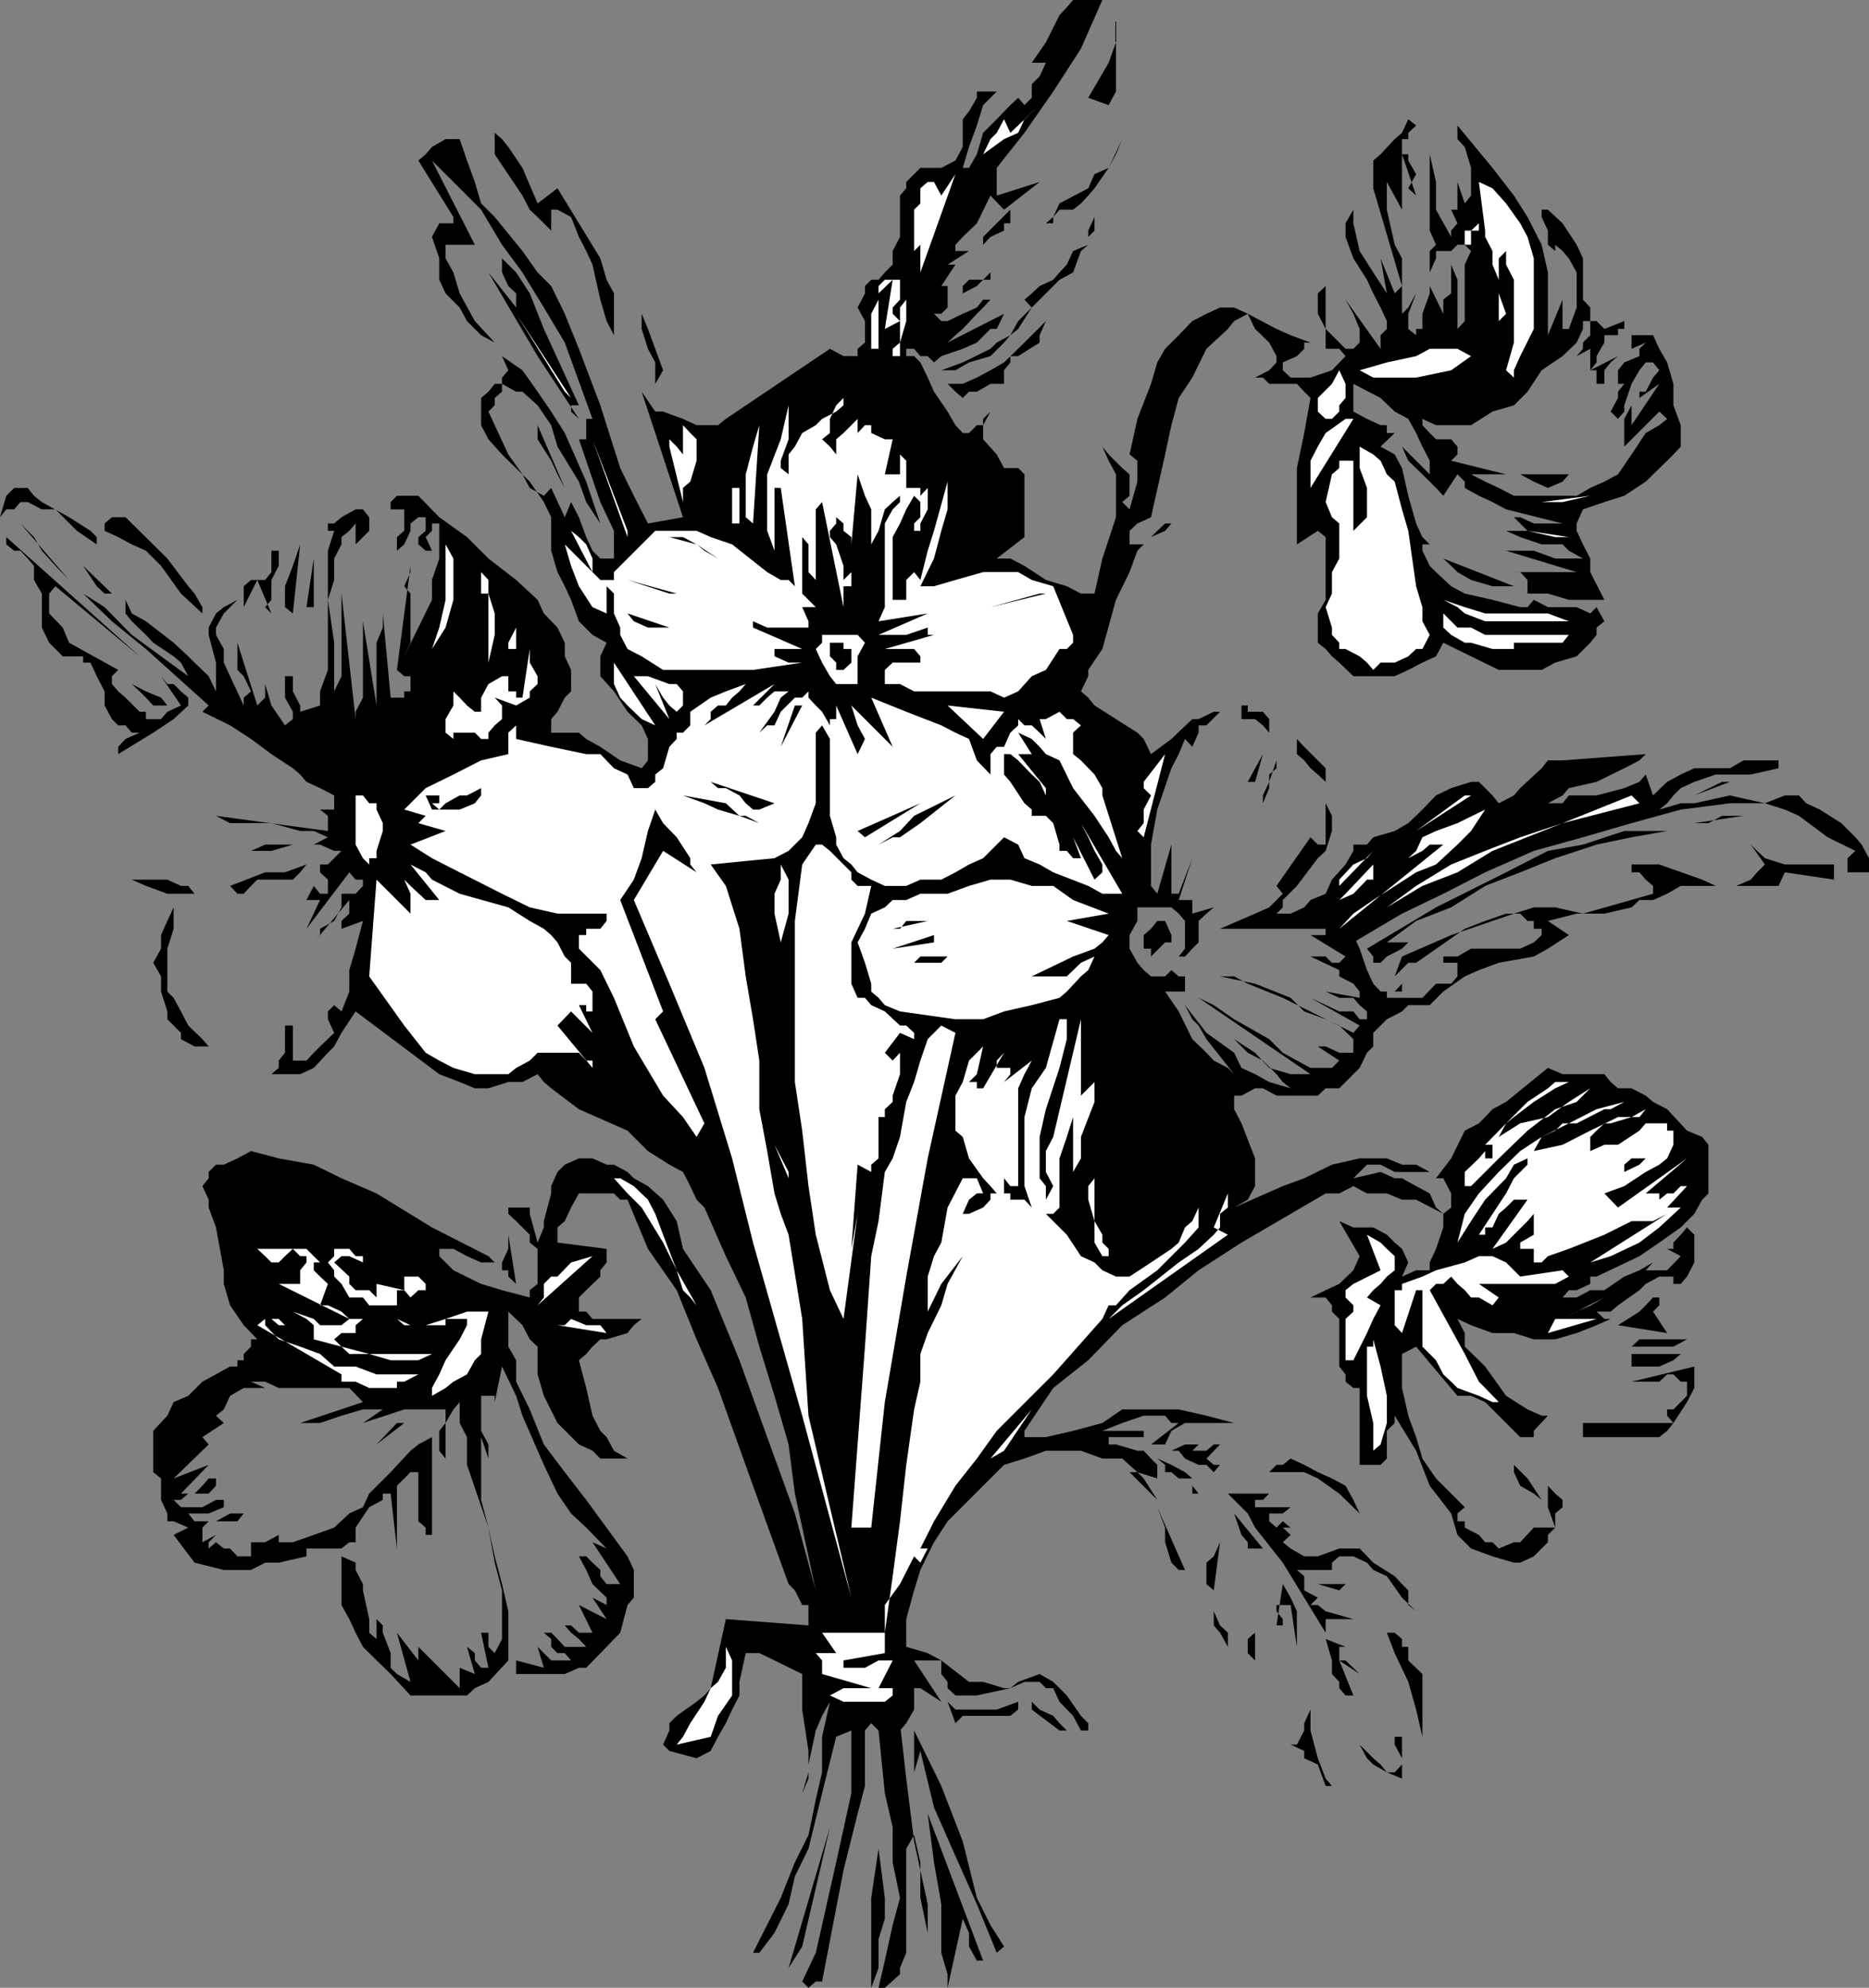 <svg xmlns="http://www.w3.org/2000/svg" width="357.402" height="380.098"><rect width="100%" height="100%" fill="#808080" stroke="none"/><path d="m210.8 0-4.097 9.3-5.3 8.2-5.5 7.898-5.301 6.7v5.3l8.199-2.597L192 40.098l-2.598-2.7-2.601 5.301-2.7 2.602-1.398 1.5V48h2.598l-4.098 2.598h1.5L180 54.699h1.203v4.102L180 60h-1.398L180 61.398h1.203L184.102 60l2.699-1.2L188 57.3h1.402L188 58.8l-1.2 1.2-2.698 2.898-1.399 1.2-1.5 1.402L192 60l-1.398 2.898h-1.2l-2.601 2.602-2.7 1.2L180 68.097l-1.398 1.203-1.2-1.203H176l-1.2-1.399h-1.5v1.399h1.5L176 69.3l1.402 2.898 1.2 2.7 2.601 3.8 1.5 2.602 1.399 1.5h1.199l1.5-1.5H188l1.402-2.602-1.402 1.4V84l2.602 2.898L192 89.5h2.703l1.2 1.2v12l-5.301 4.1h2.601l2.7 1.4 4.097 2.698 4 1.2 2.703 1.402h2.598l1.5-6.7 2.601-7.902V90.7L212 88.098l-1.2-2.7L209.3 84l1.5 1.398 1.2 1.5 2.602 2.602L216 90.7v4.1l-1.398 1.2L216 97.398l1.5-5.3v-4l-1.5-1.2 1.5-6.8 2.602-6.7 1.199-4.097 1.5-2.602 2.601-2.601 2.598-2.7L230.703 60l2.598-1.2H236l2.602 1.2 5.5 2.898 2.699 1.2 3.8 1.402h-1.199v1.2L248 68.097l-2.7 1.203v1.5l1.5 1.398h3.802l4.101-1.398 2.598-2.703-1.2-1.399H253.5v-3.8L252 60v-3.902l1.5-1.399v8.2l1.203 1.199 1.399 1.402 1.199 1.2h1.5L260 65.5v-2.602L258.8 60l-1.5-2.7 6.7 9.4v-2.602l1.203-1.2v-1.5L264 58.801l-1.398-2.703-1.2-2.598-2.601-4.102-1.5-4.097v-2.602l1.5-2.601v-1.2V42.7L260 48l2.602 4.098 2.601 4-1.203-6.7 2.703 6.7 1.399-1.399-5.5-18.699v-5.3L264 29.5l2.703-2.902 1.399-1.2 1.199-2.597L270.8 24l-1.5 1.398v1.2h1.5-2.7V29.5h1.2v1.2l1.5 2.6-1.5 2.7 1.5 1.398-2.7-7.898v10.598l-2.898-5.297v5.297l1.5 6.703 1.399 2.597V60l1.199-1.2 1.5-2.702v-6.7 6.7L269.3 60v2.898l1.5 1.2v-1.2h1.2V60l1.402-3.902v-1.399L276 60v-2.7l1.5-1.202v-5.5l1.203 2.902v9.398l1.399-1.5v-10.8L281.3 48l-1.2-1.2h-1.398L277.5 48h-2.898v1.398l-1.2 2.7V48l1.2-1.2-1.2-2.702V24v5.5l1.2 5.3v5.298L277.5 45.3v-1.203l1.203-1.399-1.203-2.601h1.203V34.8l1.399 4.097 1.199-1.5v-5.3l-1.2-4-1.398-1.5V24l6.7 8.098 4.097 5.3 2.602 4.102 2.699 5.3L296 52.099v12l2.8-6.797v5.597h1.2l1.5-4.097v-6.703l-1.5-2.7L298.8 48l-1.398-1.2v2.598V48L296 46.8v-2.702l-1.2-2.598v-1.402h-1.5 2.7l2.8 2.601 2.7 4.102 1.203 2.597v7.903l1.399 1.5v2.597h1.199l1.5 1.5 3.8-1.5v1.5h-1.199v1.2h-2.601V65.5l-1.5 2.598V69.3l-1.2 1.5 5.301-2.703L308 69.3l-1.2 1.5v2.597h-1.5V70.8h-1.198v-4.102l-2.602 1.399 1.203-1.399V65.5l1.399-1.402v-2.7h-1.399v1.5L301.5 65.5l-2.7 2.598-4 2.703-2.698 4.097L289.5 77.5l-4.098 1.2-4.101 2.6h-6.7L272 80.099V81.3l1.402 1.5 1.2 1.199h2.898l1.203 1.398v1.5l-1.203 1.2 10.5 2.601h-6.7l2.7 1.399 2.602 1.203 2.898 1.5h12l2.602-1.5 2.699-1.203 2.601-1.399L312 86.9l2.703-4.098 2.598-1.5 1.5-1.203-1.5-1.399-6.7 6.7v-5.301L312 77.5v3.8l5.3-7.902-3.8 2.7v-1.2h1.203l1.399-2.699 1.199-1.398-1.2-1.5h-1.398l-1.203 1.5-1.5 2.597-1.398 4.102v1.2l-1.2 1.398L308 78.699l1.402-2.601v-1.2l1.2-1.5h-1.2v-2.597l1.2-1.5 2.898-1.203v-1.399l1.203-1.199L312 66.7v-2.602h4.102l1.199 2.601 1.5 2.602L320 73.398V77.5l1.402 3.8v4.098l-1.402 1.5-1.2 1.2-4.097 4-4.101 2.703L306.8 96l-4.098 1.398-1.203 2.7v1.402l1.203 2.598 1.399 2.703v2.597l2.699 5.301H300l-4-1.199h-3.898v-2.602l-1.399-1.5H289.5l-4.098-1.199-2.601-1.398 2.601 1.398 4.098 1.2h12l-17.5-5.301 4 1.203h5.3l4.102 1.5h5.301L300 105.3l-1.2-1.203h-4l-4.097-1.399L288 101.5h-1.398 5.5l-2.602-2.602h1.203l2.598 1.2h5.5L288 97.398 285.402 96l-2.601-1.2-2.7-1.5v-1.202l-1.398-1.399L276 94.801l-1.398-1.5L272 90.699l-2.7-2.601-1.198-2.7 5.3 5.301v-2.601l-1.402-2.7-1.2-2.597-1.5-2.703-2.597-1.399L264 76.098l-5.2-2.7V78.7l2.602 1.399L264 81.3h1.203v1.5h1.5L264 85.398l2.703 1.5 1.399 2.602 1.199 5.3 1.5 5.298 1.199 2.601 1.402 1.399H272v1.203l1.402 2.898 1.2 1.2 2.898 2.699 2.602 1.402 5.3 1.2 5.301 1.398h1.399l1.199-1.399 2.699 1.399h5.5l2.602 1.203 1.199-1.203 1.5 2.703-1.5 1.199v1.398l-1.2 1.5-2.601 2.602-4.098 1.2-2.601 1.398h-8.2l-5.3-2.598-5.301-2.602-1.398 2.602-2.602 1.2-2.7 1.398-2.597 1.203h-7.902l-2.7-2.602-1.398-1.199-1.203-1.402-1.5-1.2v-5.597l1.5-2.602v-12L252 101.5l-4 2.598V89.5l1.402-6.7 1.2-6.702-1.2-1.2-1.402-1.5h-5.297L241.5 72.2H240l2.703-1.398 1.399-1.5v-1.203l-1.399-2.598L240 62.898 238.602 60 236 61.398l-1.2 1.5-4.097 3.801L228 72.2l-2.598 3.899L224 81.3l-1.2 5.597-2.698 12-2.602 1.2-1.5 1.402v2.598h2.703l2.598-2.598 1.5-1.402H224l-1.2 1.402-2.698 1.2-2.602 2.6-1.5 4.098-2.598 5.301-2.601 9.399-2.7 4v1.203l-1.398 2.898 1.399 1.2 1.199 1.5 4.101 2.601 4.098 2.598 1.203 1.203 1.399 2.898L224 141.3l4-3.801h1.203l2.899-1.402H236h-2.7l-2.597 2.601h-1.5v1.399L228 142.8l-1.398-1.5-1.2 2.898-1.402 2.7-2.7 7.902-1.198 6.699v7.898l1.199 1.5L224 161.5v9.398h1.402l2.598-6.8-2.598 8H228v2.601l4.102-1.199-1.399 1.2-1.5 1.398v4.101L228 181.4l-1.398 1.5h-1.2l1.2-1.5v-5.301l-1.2-1.399-1.402-1.2h-6.5v2.598L216 178.8v2.597l1.5 2.7 1.203 1.402 1.399 1.2h2.699l1.199-1.2 1.402 1.2h1.2v2.898H222.8l2.601 3.8L228 198.7l2.703 2.602 1.399 1.5 2.699 1.398 1.199 1.2-5.297-6.7-1.5-2.601-1.203-1.2-1.398-2.699 4.101 5.301 5.297 3.8 1.402 2.9 2.598 1.198 2.703 1.5 4.098 1.2-1.5-1.2-1.2-1.5-2.601-2.597-2.898-1.5L236 198.7l4 2.602 2.703 2.898 4.098 1.2h3.8l-21.397-14.6 2.899 1.398 3.898 2.7 6.703 3.8 2.598 2.602 2.699 1.5 2.602 1.398h4.101l1.399-1.398-4.102-2.703h1.5l2.602 1.203h2.699v-2.602l-2.7-2.601-2.601-1.2-4.098-1.5-2.601-2.597-6.801-2.703-6.7-1.399h2.7l2.602 1.399 6.699 2.703 13.5 6.699 1.199-1.402-9.398-5.297 5.5 2.597h2.699l1.199 1.5h1.402v-1.5L260 192.2l-1.2-1.398h-2.698l-2.602-1.203 6.5 1.203v-1.203l-1.2-1.5-2.698-1.399v-1.2l-5.5-2.602h2.898l1.203 1.2h1.399l1.199-1.2-6.7-4.097h2.899v-1.203h-20.2l6.7-2.899 2.703-1.199 1.399-1.402 1.199-1.2-1.2-1.5 6.5-9.3L252 161.5h1.5v-7.902l1.203 2.402v2.898L253.5 162.7l-1.5 1.399-4 5.3-2.7 2.7v1.402l-1.198 1.2h2.699l2.601-1.2 1.2-1.402 2.898-1.2 1.203-2.699 2.598-2.898 1.5-2.602v-1.2h2.601l1.2-1.402 4.101-1.2 2.598-1.5 2.699-2.597 2.602-2.703 2.898-1.399 3.8-1.199h1.5l1.2 1.2 1.402 1.398 1.2 1.5 2.898-1.5 1.203-1.399 4.098-3.8 1.199-1.5h2.8l15.903-1.2-1.203 1.2-2.898 1.5-5.301 2.601-5.301 1.2-1.2 1.398-2.8 1.5h2.8l1.2-1.5h5.3l5.302-1.399 2.898-1.199 1.203-1.402 1.399 4 2.699-2.598 2.601-1.402 2.598-1.2h6.8l2.602-1.5h6.7v1.5l-5.301 1.2h-6.7L324 149.5l-2.598 1.2-1.402 1.398-1.2 1.5-1.5 1.203 4.102-1.203H324l6.8-1.5 6.7 1.5 3.8-1.5h2.7l1.402 1.5L348 154.8l4.102 2.597 2.699 2.7L356 161.5l1.402 2.598v2.703h-4.101v-2.703l1.5-1.399-5.301-2.601L344 156l-2.7-1.2-3.8-1.202h-6.7l-9.398 1.203-9.402 2.597-9.297 2.7-9.402 2.601-9.301 4.102-8 4.097-7.898 3.801-9.301 5.5v-1.398h-1.5 1.5l1.199 2.597 1.402 4.102 1.2 2.598 1.398 1.5h2.703l1.399-1.5v1.5h-2.899v1.203H272l2.602-2.703h2.898l1.203-1.399v-2.601H276v-1.2h2.703l2.598-1.5h9.402l2.598-1.199 1.5-1.398v-1.203h-1.5v-1.5h-1.2l-1.398-1.399H288l-4 1.399-3.898 1.5-9.301 6.5H272h-2.7l-2.597 2.601 1.399-3.8 9.398-4.098 7.902-2.703 4.098-1.399 3.8-1.199h4.102l5.301 1.2 13.399-3.802v-1.5l-1.399-1.199-1.203-1.398H312v-1.5h5.3l8.2 2.898 2.602 1.2H332l2.8-1.2 1.2-1.398 1.5-1.5-2.7-3.801 1.2 1.2 1.5 1.398 3.8 1.203h9.403v2.898l-9.402-1.398-1.2 2.597h-18.699l-2.601 1.5-2.7 1.2H313.5L312 173.5l-5.2 1.2h-5.3l-5.5 1.398 4 2.703-4 2.597-2.7 1.5-6.698 1.2-3.801 1.402-2.7 1.2-4.101 2.898-2.598 2.601h-4.101l-1.2 1.2-2.898 1.5-1.203 1.199-1.398 1.402v2.598l-1.2 1.203-1.402 2.898-3.898 3.899H253.5L252 209.5h-7.898l-2.602-1.402H240l-2.598 1.402H236v2.598l1.402 2.703L240 221.5v5.3l-1.398 2.598-2.602 1.5 9.3-4.097 4.102-1.5 5.301-2.602L260 221.5h5.203l2.899 1.2h2.699l2.601 1.398 1.2 1.203 2.898-3.801 2.602-5.3 2.699-1.4 1.199-1.202 1.402-1.5 2.598-1.399 8-6.5 2.8 1.2h8l1.2 1.5 1.402 1.199H312l2.703 1.402 1.399 1.2 2.699 1.398 3.8 4.101 2.899 1.2 1.203 1.5v9.3l-1.203 1.2-1.5 2.699-2.598 2.601-4.101 2.899-3.801 2.601-8.2 3.899h-1.198v1.402l-2.602 1.2H300l-1.2 1.398h-1.398 4.098l2.602-1.399h2.699l3.8-2.601 2.899-1.2 2.602-1.5-1.399 1.5h4.098l2.601-2.699-2.601-1.398H320v-1.203l1.402-1.5 1.2-1.399 1.398 1.399v5.3l-1.398 2.7-1.2 1.402H320v-1.402h-2.7l-2.597 1.402-1.203 1.2-4.098 2.898L308 250.8h-2.7l1.5 1.398h1.2l-2.7 1.2-3.8 1.5-4.098 1.199h-4.101l-3.801-1.2h-4.098l-4.101-1.5-2.598-1.199 1.399 2.7v2.601l2.699 2.598L284 261.3l4 5.597 4.102 2.602 2.699 1.2H296l-2.7 2.898v1.203h-2.597L284 268.098l-2.7-1.2h-2.597l-7.902-9.398-2.7 1.398v6.5l1.2 5.301 1.5 4.102 1.199 4.097 2.602 3.801 5.5 5.5-1.399 1.2v1.5h1.399v1.199l2.699 1.402 1.199 1.398h1.402l1.2 1.2 2.898-1.2h1.203l2.598-2.8h4.101L296 288.199v-4.101l1.402 1.5 1.399 1.203v1.398l-1.399 1.2v2.699L296 293.5v1.398l-2.7 2.7-2.597 1.203H289.5l-4.098-1.203-4.101-1.5-2.598-2.598-1.203-4.102-4.098-5.3-2.601-6.7-4.098-6.699v1.399l-1.5 1.5v5.3l-1.203 1.2h-4v-14.7h-1.2l-1.5-1.199v-1.398l-1.198-1.5v-9.102l-1.399-1.398v-1.203l-1.203-1.5h-2.898l2.898-1.399 2.602-1.199 2.699-2.602L260 240.2l-3.898-6.699 2.699 1.2h3.8l2.602 1.398 1.5 1.5 1.399 1.203 1.199 2.597-1.2 2.7 2.7-1.2h2.601v-1.5l1.2-2.597L276 234.7v-2.601l1.5-1.2V228.2l-1.5-2.898h-1.398l-1.2-1.203h-6.699l-2.703-1.4h-2.598l-2.601 2.602 5.199-1.203 2.703 1.203h1.399l2.699 1.5 2.601 1.398 1.2 2.7 1.398 1.199-5.2-2.7h-2.698l-2.899-1.199h-3.8l-2.602-1.398-2.7 1.398H253.5l-16.098 9.399-8.199 5.3-6.402 5.2-8.2 5.3-6.5 6.7-6.699 5.3-5.5 8.2v1.203H200l5.203-1.203 5.598-1.5 3.8-2.598h10.801l5.301 1.2 5.297 1.398h-9.398l-2.602 1.5-1.2 2.601h-2.698l5.3-4.101H224l-1.2-1.399h-4.097l-4.101 1.399-3.801 1.5h9.3-1.398v1.203H212v1.398h1.402l4.098 1.2h1.203l1.399 1.5 1.199 1.199v2.601L217.5 281.5l-2.898-2.602H210.8l-4.098-1.5H200l-4.098 1.5-3.902 1.2-4 4-2.7 2.703-4.097 4.097-2.601 4L176 300.2l-1.2 3.899-1.5 5.5v5.3l4.102 1.2L180 317.5l5.3 4.098h2.7l4 1.203h1.203l1.5-1.203 4.098-1.5 2.601 1.5 2.598 2.601 2.703 3.899 1.399 1.402v1.398h-5.5l-5.301-4v-1.5l1.5 1.5 2.601 1.2 1.2 1.402 1.398 1.398h2.703l-1.5-2.8-2.601-2.7-1.2-2.597H200l-1.2-1.203h-2.898l-2.699 1.203-6.402 1.398h-4.098l-1.5-1.398v-1.203l-1.203-1.5V317.5h-5.2l5.2 7.898-4-2.597h-1.2v4.097l-1.5 2.602-1.198 1.398V329.5l1.199 10.598 1.5 12 2.601 12V376.3v-6.703l-1.402-6.7v-6.8l-1.2-5.2-1.5 2.602v19.898l-1.198 2.903v1.199l-2.899 2.598H168l1.203-5.2 1.5-6.8 1.399-5.2-1.399-6.8v-6.7l-1.5-6.5-1.203-12-1.398-1.398-1.2 1.398V341.5L164 346.8l-2.7 10.798-4.097 21.3H156l-1.398 1.2-1.2-1.2 2.598-5.5 1.203-5.3 1.5-6.7 1.2-5.3 2.898-13.2v-12l-2.899 1.2-2.699 10.8-2.601 10.602-2.602 5.3-1.2 5.298-2.698 5.5-2.899 3.8H144l5.3-10.5 2.7-6.8 2.602-5.2 1.398-6.8 1.203-5.2v-6.8l1.5-6.7-1.5 2.7-1.203 2.8-1.398 6.5v2.7l-1.2 2.8v2.7l-2.601 2.601 2.601-2.601v-2.7l1.2-4v-4.097l-1.2-7.903v-6.8l-5.3-2.598-2.899-1.402h-2.601l-1.2 5.5v2.601L140 326.9l-1.2 2.601-1.5 2.598-1.398 2.703-2.699 1.398-5.203-1.398-1.2-1.203 1.2-2.7V329.5l1.402-1.402 3.801-2.7 1.5-1.199 1.2-1.398 2.898-13.203 15.8 1.203v-3.903h-1.199l-1.402-2.8-1.2-1.2-6.8-18.8-6.7-18.7-4.097-9.3-3.8-9.399-5.5-7.898-3.903-9.403h-1.398l-1.2-1.199h-6.699l-1.5 2.7L108 233.5l-1.398 1.2v2.898L116 238.8v2.597l-1.2 1.5v1.2l-2.698 2.601-1.399 1.399v2.703h1.399l1.199 1.398h9.402l-1.5 1.2-1.203 1.5-4 1.199h-1.2l-1.5 1.402-1.198 1.398-1.399 1.2 1.399 5.3 1.199 5.301 1.5 2.899L116 274.8l1.402 2.597 2.598 1.5h-5.2l-1.5-1.5-2.597-1.199-4.101-4.101-2.602-5.2-1.2-4.097v-5.3l-1.5-1.402-1.398-2.7-2.699-2.597v6.699l1.5 2.598v4.101l2.598 5.301 2.699 6.7 4 5.3 4.102 5.3L120 297.599l1.203 2.601v5.301L120 306.898l-1.398 5.301-2.602 2.7-3.898 4h-1.399L108 320.097h-9.297V317.5l5.297 1.398-1.2-4 2.602 2.602h3.801L108 316.098h-1.398l-1.2-1.2v-1.5L104 312.2h1.402l1.2 1.2 1.398 1.5h4.102l-1.399-1.5-1.5-1.2-1.203-1.398h1.203l1.5 1.398h2.598l-2.598-5.3 5.297 2.699-2.7-4.098 2.7 1.398V305.5l-2.7-2.602-1.198-2.699-1.399-2.601h1.399l1.199 1.203 1.5 1.398v1.2l1.199 1.5h2.602l-5.301-8 2.699 1.199-3.898-4-2.899-2.7-2.601-3.8-2.602-5.5-4.098-9.399-1.199-3.8L96 261.3l-1.398 6.797v-1.2H92v6.7l1.402 2.601v2.7L92 274.8v12l1.402 5.297 1.2 5.5 1.398 5.3 1.203 5.2v9.402l-3.8 4.098L90.8 322.8l-1.5 1.398H78.5l-3.797-4.101-4.101-4-1.2-1.2L68 312.2l-1.2-2.601-1.5-2.7v-9.3L68 298.8v1.398l1.402 2.7v1.199l1.2 5.5v2.601L72 313.4v-3.801l1.203 1.203v1.398l1.5 3.899v2.8l1.2 1.2 2.597 1.5-2.598-9.399L80 317.5v-2.602l7.902 7.903v-3.903l2.899 1.2-1.5-5.2 1.5 1.2v1.402L92 318.898h1.402L92 312.2h1.402v2.7l1.2 1.199 1.398-2.7v-9.3l-1.398-5.297-1.2-6.703-4.101-12V274.8l-1.399-2.703v-4l-1.199 1.402-1.5 2.598v6.8l-1.203-1.5v-3.8l1.203-1.5V269.5h-7.902l-7.899 2.598 3.801-2.598h-3.8l-4.102 1.2-4.098 1.398h-3.8l12-4-2.602-2.7H53.3l-2.598-1.199H48l2.703 1.2h-4.101l-2.602 1.5-1.2 2.601-1.5 1.2 1.5 1.398-4.097 2.703 1.2 1.398-6.7 6.5 6.7-2.601-5.301 5.5h2.601l1.5-1.5 1.2-1.399H41.3v1.399l-1.399 1.5H36l-1.398 1.203h-1.399l1.399 1.398h4.101l2.598-1.398h1.5v1.398l-2.899 1.2H36l1.203 1.5h4.098l2.699-1.5h2.602l-1.2 1.5h-5.5l-1.199 1.199v2.8l2.598-1.398-1.399 1.398v1.2l1.399-1.2 1.5 1.2H44l1.402 1.5H48v-2.7h2.703l2.598-1.398v1.398H56l4-1.398 3.902-1.402 2.899-2.7 2.601-1.199 1.2-2.601 4.101-4.098 3.797-4.102L80 276.2l2.602-1.398V293.5h-1.2v-1.402l-1.402-1.2V281.5h-1.5l-2.598 2.598v12l-1.199-10.5h-1.5v1.203l-2.601 1.398L68 292.098v2.8h-1.2l-1.5 1.2h-6.698v1.5L53.3 298.8h-2.598L48 300.199h-5.2l-5.597-1.398-4-5.301L36 292.098l-2.797-1.2H32v-1.5l-1.2-2.597v-4.102l-1.5-1.199v-7.902l2.7-2.899 1.203-2.601 2.797-1.2 2.703-2.699L44 261.301h1.402v-1.203h1.2v-1.2L48 257.5v-1.402h1.203l-2.601-2.7-2.602-3.8-1.2-4.098v-2.602l-1.5-8.199-1.398-3.8v-1.5l-1.199-2.598 1.2-1.5v-1.203l1.398-1.399h1.5l2.601-1.199L48 220.098l5.3 1.402 6.7 1.2 5.3 2.6 6.7 2.9 10.602 6.5 10.8 5.5 1.2 1.198H92l-2.7-1.199-2.597-1.398H84v1.398l1.203 1.2 1.5 1.5L92 245.5l4 1.2 5.3 1.398v-1.399l1.5-1.199v-6.7l-1.5-1.202v-1.5l-2.597-2.598-1.5-1.402v-1.2h4.098v1.2l1.5 5.5 1.199-2.899V233.5l1.402-5.3v-1.4l1.2-2.702 1.398-1.399 2.703-1.199h2.598l2.699 1.2h1.402l2.598 1.398 1.203 1.203 2.7 1.5 2.898 2.597 2.601 4.102 1.2 5.3 5.3 7.9 5.5 13.398 5.301 14.703L152 289.398l4 14.7-4-18.5-1.2-9.399-2.698-9.3-2.899-9.399-2.601-9.402-3.801-7.899-4.098-9.3-1.5-1.5L132 226.8l-1.398-2.703-2.602-1.399-4.098-2.601-3.902-3.899-9.297-4.101-5.3-4-1.403-1.2-1.2-1.5-2.898 1.5h-2.699l-3.8 1.2H90.8l-2.899-1.2-3.902-1.5-16-12-2.7 4.102-1.398 2.598-1.199 1.203L60 204.199l-2.598 1.2h-6.699 1.2l1.398-1.2v-1.398l1.199-1.5v-5.203H56v6.703h2.602L60 201.3l1.203-1.203 2.7-2.598-1.2-2.602v-1.5l1.2-1.199 1.398 1.2 1.5-3.801V185.5L68 181.398l1.402-5.3-4.101 1.5v-1.5l1.5-1.399v-2.601L60 180.199l1.203-1.398v-1.203l2.7-1.5L65.3 173.5v-2.602H68l1.402-1.5V168.2H68l-1.2-1.398-8.198 10.797 2.601-5.5h-2.601l1.398-2.7 1.203 1.5h1.5V168.2l-1.5-1.398v-1.5h1.5l1.2-1.203 1.398-1.399h-1.399l-2.699-1.199H56l-4.098 1.2h-5.3H48l2.703-1.2H60l2.703-1.402-2.703-1.2h-2.598l-5.5-1.5H44L41.3 156l21.403 2.898V156l-1.5-1.2h-2.601 5.3v-2.702l-2.699-1.399-2.601-1.199-1.2-1.402-1.402-1.2-4.098-2.699L48 141.301l-4-2.602-5.297-2.601 1.2-1.2-12-10.8-6.5-5.297-5.5-5.301L20 116.098l5.203 5.3 5.598 4.102L36 129.3l-1.398-2.6-1.399-1.2-3.902-2.602-1.399-1.5-2.699-2.597L24 117.3v-2.602l1.203 2.602 2.7 1.5 5.3 4.097L36 125.5l1.203 1.2 2.7 2.6 1.398 2.9v-5.5l-1.399-5.302V120l1.399-2.7 1.5-1.202 2.601-1.399L44 116.098l-1.2 1.203L41.3 120v1.398l1.5 2.7v2.601l1.2 2.602 2.602 5.597v-1.5L48 132.2l-1.398-2.898-1.2-1.203v-5.2l3.801 12 1.5-1.5v-2.597l1.2 4.097L54.5 138.7l1.5-1.2v-1.402l-1.5-2.7v-4.097H56v2.898l1.402 2.7v1.199l3.801-1.2v1.2-3.899l1.5-4.101V105.3l1.2-3.801h-1.2v-1.402h1.2l1.398-1.2 2.699-1.5h1.402l1.2 1.5v2.602L68 104.098v-4l-1.2 1.402-1.5 1.2v1.398l-1.398 2.703v4.097l-1.199 3.801 1.2 8.2v9.3l1.398-2.898V113.5l2.699 24v-1.402l1.402-2.7v-14.597L72 134.898v-12L73.203 120v-2.7l1.5 16.098h2.598V132.2H78.5v-2.898h-1.2l-1.398-1.203L78.5 108.2v1.2l-1.2 2.699 1.2 1.402v9.398l-1.2 2.602L80 120l2.602-5.3v-3.802L84 106.801v-6.703h-1.398v1.402l-1.2 1.2 1.2 2.6h-1.2L80 104.099V102.7l1.402-1.199v-2.602H80l-1.5 1.2v1.402l-1.2 2.598-1.398 1.203V102.7l1.399-1.199v-4.102h-2.598V96l1.2-1.2H80l4 4.098 5.3 3.801 4.102 4.102 5.301 4.097 4.098 3.801 1.199 2.602 2.602 2.699 1.398 2.898v2.602l1.203 2.598v4.101L108 133.4l-1.398 2.699-1.2 1.402v2.598h5.301l1.399 1.203 2.699 1.5 3.8 2.597 4.102 1.5 1.2-1.5v-4.097l-1.2-2.602-2.703-2.601-2.598-3.899-2.601-2.898V125.5l1.199-2.602-2.7-1.5-2.597-2.597-1.5-4.102-1.203-2.601-1.398-2.7-1.2-4.097v-6.403L104 96l-2.7-3.902-5.3-5.2L93.402 84 92 81.3v-5.202l1.402-1.2 1.2-1.5H96V72.2l1.203-1.398L96 68.098l3.902 2.703 2.899 4.097 2.601 3.801L108 82.801l4.102 9.297 2.699 8L112.1 96l-1.398-3.902-4.101-6.7-1.2-4.097L102.8 77.5l-2.899-2.602h-1.199L96 73.398v1.5l-1.398 1.2V77.5l-1.2 1.2 3.801 8.198 2.7 3.801 1.398 2.602L104 94.8l1.402-1.5L108 98.898 109.203 96l1.5 2.898 1.399 3.801 1.199 2.602 1.5 1.5h2.601V101.5l-2.601-5.5-4.098-12h1.399v-3.902h1.199L108 65.5l-4-6.7-4.098-6.702L96 46.8l-4-6.703-9.398-9.399L90.8 46.801h-5.598v2.597l1.5 2.7 1.2 4 2.898 5.3 3.8 4.102-2.6-1.402-2.7-2.7-1.398-2.597-2.699-2.703L84 53.5v-4.102l-1.398-4.097L84 42.699h2.703V41.5L80 30.7l1.402-1.2 1.2-1.402 2.601-1.5h2.7l1.398 4.101 1.5 4.102L92 38.898l2.602 2.602 5.3 6.5 2.899 4.098 2.601 2.601L108 60l2.703 6.7 4.098 10.8 3.8 12 2.602 5.3 2.7 5.298 6.699-1.2-7.899-24 2.598 3.801h1.5l3.8 1.399 2.602 1.203h4.098l1.5-1.203 19.902-13.399 2.598 1.399H164v-1.399l1.402-1.199v-4.102L164 58.801l1.402-2.703v-1.399l1.2-1.199H168l1.203-1.402 1.5-1.5V48l1.399-2.7v-7.902L173.3 36v-1.2l1.5-1.5 1.2-1.201h4l2.703-1.399 1.399-2.601V22.8l1.199-1.5 1.5-2.602V17.5h3.8l-1.199 1.2L188 20.097 186.8 24l-1.5 4.098-1.198 4h1.199l1.5-2.598L188 25.398l2.602-2.597 2.601-2.703 1.5-1.399 1.2 1.399 1.398-1.399v-2.601l1.5-1.5L200 12h-2.7l2.7-3.902 1.402-2.797 1.2-2.403 1.398-1.5L205.203 0h5.598"/><path d="m212 20.098-3.898-1.399L212 12l1.402-3.902v-4V17.5L212 20.098"/><path fill="#fff" d="m188 29.5 1.402-2.902 1.2-1.2L192 22.801l1.203 2.597 5.598-5.3-2.899 2.703-1.199 2.597-2.703 1.2-4 2.902"/><path d="M102.8 38.898 106.603 36l4.101 6.7 4.098 6.698L116 53.5l1.402 2.598v8l-1.402-2.7-1.2-4.097-1.5-6.703L112.103 48l-1.399-2.7-1.5-3.8-2.601-1.402h-1.2v4L104 42.699l-1.2-1.199-1.5-1.402-1.398-2.7-5.3-7.898v-4.102l1.398 1.2 1.203 1.5 2.7 4 2.898 6.8m111.801-12.3-2.602 5.5L209.3 36l-1.198 1.398-1.399 1.5-1.5 1.2h-2.601l-1.2 1.402v1.2H200l1.402-1.2 1.2-2.602 5.5-2.898 1.199-2.7L212 32.099l1.402-2.598 1.2-2.902"/><path fill="#fff" d="M176 52.098V46.8l-1.2 1.2v-7.902l1.2-1.2V36l1.402-1.2h1.2L180 37.399l2.703-4.097L176 52.098m117.3 10.8-2.597 5.2L289.5 70.8v1.398L288 70.8l1.5-5.301v-12l-1.5-2.902V48l-1.398 1.398v6.7L288 60l-1.398 1.398v1.5V53.5l-1.2-2.902V48L284 45.3v-1.202h-1.2v-1.399l-1.5 1.399V46.8h-1.198v-2.703H284l-1.2-9.297 2.603 1.2L288 38.898l2.703 3.801 1.399 2.602 1.199 4.097v13.5"/><path d="M188 46.8v-1.5l5.203-5.202v2.601H192v1.399l-2.598 1.203L188 46.8m4 18.7-2.598 2.598-4.101 1.203-2.598 1.5H180l4.102-1.5 5.3-2.602 1.2-1.199 2.601-1.402 1.5-2.7 2.598-2.597-1.399-1.5 1.399-1.203 1.5-1.399 2.601-1.199 1.2-1.402 1.398-1.5L205.203 48l2.899-1.2v-2.702L209.3 41.5v2.598l-1.2 1.203v1.5L206.704 48l-1.5 4.098-2.601 1.402-5.301 5.3-2.598 4.098-1.5 1.2L192 65.5m-81.297 12h-1.5v1.2l1.5 1.398-7.902-12-9.399-16 5.301 6.703v-2.703l-1.5-1.399L96 52.098v-2.7l2.703 2.7 2.598 4 2.699 6.8 6.703 14.602m73.399-21.402v-1.399L185.3 53.5h4.101v-1.402l-2.601 2.601-2.7 1.399"/><path fill="#fff" d="M172.102 53.5v3.8l-1.399 1.5V60l1.399 1.398v-2.597l1.199-1.5v4.097l-1.2 4.102v2.598h-2.898 1.5v-1.399l1.399-1.199v-4.102l-2.899 1.5 1.5-9.398L168 56.098v-1.399l1.203-1.199h2.899M168 66.7h-1.398V60L168 57.3v9.4"/><path d="M125.3 73.398v-4.097l-1.398-2.602-1.199-3.8V58.8 60l1.2 2.898L125.3 66.7l1.5 4.102-1.5 2.597"/><path fill="#fff" d="M109.203 76.098 98.703 60 108 74.898Zm0 0"/><path d="m200 61.398-1.2 2.7V65.5l-4.097 2.598h-1.5V69.3L192 70.8v2.597h-2.598l-2.601 1.5h-1.5l-1.2 1.2-1.398-1.2-1.5-1.5h2.899L186.8 72.2l2.601-1.398L192 69.3l3.902-3.801L200 61.398"/><path fill="#fff" d="m281.3 68.098-3.8 2.703-6.7 1.398h-8.198L260 70.801l5.203-1.5 5.598-1.203 2.601-1.399h5.301l2.598 1.399m-27.801 12-1.5-1.399v-2.601l2.703-2.7 1.399-2.597 1.199 2.597v2.7l-1.2 1.402v1.2l-1.398 1.398H253.5m-93.598 6.8V84l1.399-1.2L164 80.099V77.5v5.3l1.402-1.5h1.2v1.5l2.601 1.2h1.5l-1.5 6.7h2.899v-3.802l1.199 1.2V93.3H176v1.5l1.402-1.5v4.097l-1.402 2.7v1.402h-1.2v-1.402l1.2-1.2V96l-1.2-1.2-1.5 2.598-1.198 2.7-1.399 2.601v12h2.598v-3.8l1.5-1.5 1.199 1.5 1.402-5.598 1.2-3.801 2.601-9.402v5.3L180 101.5l-1.398 5.3-2.602 5.298h2.602l4.101-1.2 5.297-1.5h6.703l2.598 1.5 4.101 1.2 3.801 9.3v1.5l-1.203 1.2h-1.398l-2.602 4-2.7 1.203-2.597 2.898-2.703 1.2-2.598-1.2h-14.601l-2.7-1.398h-2.898v-2.703l1.5-1.399H176V125.5l-1.2-1.402h-5.597l9.399-2.7h-1.2V120l-4.101 1.398H168l9.402-4.097-9.402 1.5 1.203-2.703v-16l1.5-2.7L172.102 96v-1.2l-1.399 1.2-1.5 1.398L168 101.5l-1.398 2.598v12-18.7l-1.2-2.597L164 90.699l-1.2 13.399v-1.399l-1.5-1.199v-1.402l-1.398-1.2v1.2l-1.199 1.402v1.2l1.2 1.398 1.398 4.101v2.7l1.5-1.5v6.699-4h-1.5v4L157.203 96 156 97.398v13.5l-1.398-1.5v-5.3l-1.2-1.399V113.5l2.598 2.598h-2.598l1.2 2.703V120h-7.899L144 118.8v1.2l9.402 4.098h-5.3v1.402l2.699 1.2h2.601L144 128.097h-17.2l-4.097-2.598-2.703-1.402-1.398-2.7V120l-1.2-2.7v-3.8L116 112.098v5.203l-2.7-1.203-2.597-4-1.5-3.899-1.203-4.101 5.3 5.3-4.097-7.898 1.5 1.2 1.399 1.398 1.199 2.703v2.597l1.5 1.5h2.601v-1.5l7.899-7.898h7.902l2.7 1.2 4.097 1.398 6.703 5.3 2.598 1.5h1.5l1.199 1.2-2.7-18.797h-1.198v12l-1.399-3.801V90.7l2.598-6.7 1.5-6.5V84l-1.5 4.098V89.5l1.5 1.2v-3.802l1.199-1.5 1.402-2.597L156 81.3l1.203-1.203 2.7-1.399L161.3 77.5v-4.102 2.7l-1.399 1.402-1.199 2.598V82.8l-1.5 1.199 1.5 1.398 1.2 1.5"/><path d="m97.203 80.098 4.098 6.8-4.098-6.8"/><path fill="#fff" d="M250.602 93.3v-5.202l1.398-2.7 1.5-2.597 3.8-2.703h1.5L250.603 93.3"/><path d="m108 93.3-1.398-2.6-1.2-2.602L102.801 84v-2.7l5.199 12"/><path fill="#fff" d="m144 100.098-1.398-1.2V90.7L144 85.4l1.203-4.098L144 100.098M130.602 96 128 85.398V84l1.402 1.398 1.2 1.5v-5.597L132 82.8l1.203 1.2v4.098l-1.203 4-1.398 1.203V96M120 102.7 113.3 84l6.7 17.5Zm153.402 18.698-1.402 2.7h-1.2l-1.5 1.402-2.597 1.2H264l-1.398 1.398-1.2-1.399L260 125.5l-2.7-1.402h-1.198v-1.2l-1.399-1.5V120l-1.203-3.902 1.203-2.598v-4.102l1.399-2.597v-6.703l-1.399-1.2L253.5 96l1.203-5.3 1.399-1.2v-1.402h2.699V101.5l2.601-2.602v-5.597L260 89.5v-4.102l2.602 1.5 1.398 1.2 1.203 2.601 1.5 1.399 1.399 5.3 1.199 4.102 1.5 10.598 1.199 4v2.703l1.402 2.597"/><path d="m300 90.7-1.2 1.398L296 93.3l-2.7-1.203-2.597-1.399H300m-281.5 13.4-3.797-2.598-4.101-4.102H8L5.3 96H3.903l-1.199 1.398h-1.5L0 98.898l1.203-4.097 1.5-1.5h2.598L6.5 94.8 8 96l5.203 2.898 4.098 2.602 1.199 1.2v1.398"/><path fill="#fff" d="M141.402 100.098H140V93.3h1.402v6.797M294.8 96l9.302-1.2L298.8 96zm0 0"/><path d="M38.703 116.098v1.203l-4.101-3.801-3.801-5.3-2.899-2.9-2.699-1.202-2.601-1.399L20 101.5v-1.402l1.402-1.2H24l8 7.903 4 5.297 1.203 1.402 1.5 2.598m-25.5-5.2-2.601-2.699L8 105.301l-1.5-2.602-2.598-2.601 9.301 10.8"/><path fill="#fff" d="M300 102.7h-2.598l-5.3-1.2Zm0 0"/><path d="m10.602 112.098-1.2 1.402v3.8L12 120l1.203 2.898 9.399 5.2-1.2 1.203v1.5l1.2 1.398L24 133.4l2.703 2.699h1.2v1.402H30.8l1.2-1.403 2.602-1.2-3.801-5.597L32 130.8h1.203l1.399 1.398L36 133.4v1.5l-2.797 2.601-3.902 2.598-6.7 4.101v-1.398L24 141.3l2.703-1.203h-1.5L24 138.699h-1.398l-1.2-1.199L20 134.898V132.2l-1.5-2.898-1.2-2.602h-1.398v-1.2H12l-1.398-1.402-1.2-1.2L8 120v-6.5l-1.5-2.602V108.2l-1.2-1.398-1.398-1.5H2.703l-1.5-1.203V102.7l25.5 22.801-16.101-13.402M137.3 106.8l-4.097-2.702-5.203-1.399h2.602l2.601 1.399 1.5 1.203 2.598 1.5"/><path fill="#fff" d="M82.602 124.098 84 120l1.203-5.3v-10.602l1.5 2.703v7.898l-1.5 5.301-2.601 4.098"/><path d="m56 117.3-1.5-1.202v-4l1.5-3.899 1.402-4.101L56 117.3m-2.7-12v2.9l-1.398 2.698v3.801l-1.199 1.399 1.2 1.203-2.7-6.403-2.601 5.2v-4l1.398-1.2h2.703l1.2-1.5v-4.097H53.3m236.2 6.797h-4.098l-4.101-1.2-2.598-1.5-1.203-1.199-1.5-1.398 13.5 5.297m-230.898 4L60 106.8v9.297zm-37.2-2.598H20l-1.5-1.402-2.598-3.899 5.5 5.301"/><path fill="#fff" d="M93.402 126.7v-13.2H92v-4.102l1.402 1.5v2.602l1.2 3.8v4.098l-1.2 5.301"/><path d="M129.402 113.5 120 110.898l8 2.602Zm0 0"/><path fill="#fff" d="m294.8 110.898 6.7 1.2-6.7-1.2m9.302 7.902H284l-3.898-1.5-1.399-1.202-2.703-1.399-1.398-1.199-1.2-1.402 1.2 1.402 1.398 1.2 4.102 1.398L284 117.3h12l4 1.5h4.102"/><path d="m189.402 116.098 9.399-2.598H200Zm82.598 5.3-3.898-7.898 3.898 7.898m-9.398-4.098 2.601 6.798-2.601-6.797"/><path fill="#fff" d="M98.703 124.098h-1.5v-1.2l1.5-2.898v-2.7 6.798"/><path d="M128 120h-4.098l-2.699-1.2-1.203-1.5 8 2.7"/><path fill="#fff" d="m300 121.398-1.2 1.5h-9.3v1.2h-4.098l-4.101-1.2h-1.2l-2.601-1.5L276 120v-2.7l2.703 2.7h2.598l2.699 1.398h16M164 125.5v5.3h-4.098l-1.199-1.5-1.5-2.6-1.203-2.602 1.203-1.2v-1.5H164l1.402 1.5L164 125.5"/><path d="m121.203 121.398 8.2 2.7-8.2-2.7M162.8 126.7l-1.5 1.398h-1.398v-1.399l-1.199-1.199v-2.602h2.598v1.2h1.5v2.601"/><path fill="#fff" d="m98.703 134.898-4.101-1.5 1.398 1.5v2.602l-1.398 1.2-1.2 1.398v1.203H92l-1.2-1.203h-4.097v1.203l-1.5-1.203V137.5l1.5-2.602V132.2l1.2 1.2 1.398 1.5 1.5 1.199H92v-2.7l1.402-2.597L96 129.3h1.203v2.898h1.5v1.2h1.2l1.398-9.301v2.601l1.5 2.602v1.5l-1.5 1.398v1.2l-2.598 1.5M125.3 138.7l-2.597-1.2-2.703-2.602-1.398-1.5-1.2-2.597v-4.102l7.899 12m5.301-3.801-1.2 1.2-1.402-1.2-1.2-1.5-1.5-2.597 2.7 6.699-6.797-8.2h2.7l4.097 1.5h1.402l1.2 1.4v2.698"/><path fill="#fff" d="M144 134.898h1.203l1.5-1.5 1.399-1.199h2.699l-1.5 1.2-1.2 2.699-2.898 4 1.5-1.399h1.399l1.199-2.601 2.699-2.7h1.402l1.2-1.199v1.2l1.398 1.5 1.203 1.199 1.5 2.601V137.5h1.2v-2.602L164 144.2l1.402-2.898L164 138.7l-1.2-3.8 7.903 7.902-4.101-9.403 6.699 2.7L180 138.7l2.703 1.399 2.598 1.203 1.5 4.097 2.601 2.7V144.2l1.2-1.398H192l1.203-2.703 1.5-1.399v-1.2l1.2 1.2h1.398l1.5 1.398L200 141.3l-1.2-3.801h1.2l2.602-1.402L204 137.5h1.203l1.5 1.2-1.5 1.398v4.101l1.5 1.2 2.598 2.699 1.5 2.601v1.399l3.8 12-1.199-1.399-1.402-2.601-2.7-4.098-4.097-5.3-2.601-5.302L200 144.2l-1.2-1.398-1.5-1.5-2.597-1.203 2.598 4.101h-2.598l5.297 6.5v1.399l-1.2-2.598-1.5-1.402-2.597-2.7-1.5-1.199H192v3.899l1.203 1.402 2.7 4.098 1.398 1.203V156H200l1.402 1.398 1.2 4.102v1.2H204l1.203 1.398h1.5l-1.5-4 4.098 8.101 1.5-1.398v-1.5l-1.5-2.602-1.2-2.601-1.398-2.7 7.899 13.5H210.8l-2.7-1.5-6.699-2.597-2.601-1.5-2.899-1.203-1.199-2.598-2.703-1.402-1.398 1.402-2.602 2.598-2.7 1.203-2.597 1.5-2.703 1.398h-4l-2.7 1.2h-4.097l-2.601-1.2-2.602-1.398-1.2-1.5-1.5-1.203-1.398-2.598v-1.402L158.703 156v-14.7l-1.5-2.6-1.203 1.398v13.5l-1.398 3.8-1.2 2.7-2.601 2.601-2.7 1.399-12.199 1.203 2.899 4.097 2.601 8.2 1.2 9.101 1.398 8.2 1.203 7.902v9.297l1.5 8 1.399 8.101 1.199 3.899 1.5 4 2.601 16.101 1.2 18.5 4.101 17.5 4.098 17.301-9.399-34.8L144 237.597l-4-16.098-5.297-17.3L128 188.097l-6.797-16 5.598-9.399 6.402 4.102-1.203-1.5v-1.203l-2.598-4-2.601-2.7-1.5-2.597-1.399 4.097-1.199 5.2-1.5 4.101-2.601 3.899 8.199 21.3-1.5 1.5 9.402 19.903-1.5 2.597-2.601-3.8-3.801-4.098-5.598-9.402-3.8-9.297-2.602-5.301-4.098-4.102V178.8h1.399v-1.203h2.699l1.199-1.5v-1.399h-9.398L101.3 173.5l-5.3-2.602-8.098-4.097-5.3-2.703L78.5 161.5l6.703-2.602-5.203-1.5L81.402 156l-4.101-1.2L80 152.099l1.402-1.399 5.301-2.601 5.297-2.7 5.203-1.199v-4.101l1.5-1.399v2.602l6.7 1.5 6.699 1.398h2.699l2.601 2.7 2.598 1.199 1.203 2.601h2.7l1.398-1.199v-1.402l1.5-1.2 1.199-4.097 1.402-1.5v-1.203h1.2L132 138.7v-2.601l3.902-2.7 2.899-1.199 3.8-1.398-1.199 1.398-1.402 1.2-1.2 1.5h-1.5l-1.398 1.199v1.402l-1.199 1.2 13.399-7.9-4.102 4.098"/><path d="M32 134.898h-2.7l-1.398-1.5-1.199-1.199-1.5-1.398 2.7 1.398 2.898 1.2 1.199 1.5"/><path fill="#fff" d="m188 141.3-6.797-6.402 10.797 1.2Zm0 0"/><path d="m149.3 142.8 2.7-7.902h1.402zm93.403-4.1v1.398l-1.203-1.399-1.5-1.199h-2.598v-2.602h1.2v1.2h2.898l1.203 1.402v1.2M156 136.098l-1.398 6.703 1.398-6.703m84 2.602-5.2 12 5.2-12m13.5 12v-1.2l-1.5-1.402-1.398-1.2-1.2-1.5L248 144.2v-2.898l1.402 1.5 4.098 4.097v3.801m-14.898-1.2 2.898-5.3-1.5 5.3Zm0 0"/><path fill="#fff" d="m218.703 160.098-1.203-1.2 1.203-1.5v-2.597l1.399-2.703-1.399-1.399V149.5l4.098-5.3-4.098 15.898"/><path d="m244.102 145.398-1.399 4.102-1.203 2.598v1.5l1.203-2.899v-2.601l1.399-1.2v-1.5m-96 8.2-2.899 1.203H144l-1.398-1.203-1.2-1.5-2.601-1.399h-1.5l-1.399-1.199 12.2 4.098m175.898-1.5 5.3-2.598h1.5zM92 150.7v1.398l-1.2 1.5-2.898 1.203h-5.3l-1.2-2.703H84v1.5h-1.398L84 154.8l1.203-1.203 2.7-1.5H89.3l2.7-1.398"/><path fill="#fff" d="m296 150.7-6.5 5.3 6.5-5.3"/><path d="m145.203 157.398-3.8-1.398-4.102-1.2-2.598-1.202-4.101-1.5 8.199 1.5 2.601 2.402h1.2l2.601 1.398"/><path fill="#fff" d="M73.203 158.898 72 162.7v1.399h-1.398v1.203l-1.2-1.203L68 161.5v-9.402h1.402l1.2 1.5H72v1.203l1.203 2.597v1.5"/><path d="m182.703 152.098-6.703 5.3-3.898 2.7h-1.399L168 161.5l4.102-2.602L174.8 156l7.902-3.902"/><path fill="#fff" d="m270.8 158.898 9.302-6.8h1.199zm42.7-5.3-14.7 3.8-13.398 5.301-6.699 4.102-6.703 2.597-6.797 4.102-5.203 4.098 5.203-4.098 5.598-4.102 6.699-4.097 6.5-2.602 6.703-2.601 8.098-2.7 13.199-5.3 1.5 1.5"/><path d="m164 158.898 12-5.3-10.598 6.5zm50.602 3.802-5.301-7.9 5.3 7.9"/><path fill="#fff" d="m284 154.8-2.7 4.098-2.597 2.602-4.101 3.8-3.801 1.5-8.2 5.298-3.8 2.601-2.7 2.899L276 161.5h-2.598L272 162.7l-2.7 1.398-2.597 1.203 2.598-1.203 1.5-1.399 1.199-2.601 2.602-1.2 4.101-1.5 5.297-2.597"/><path d="M333.402 156 324 157.398h2.703l2.598-1.398h4.101m-14.602 2.898-6.8 1.2-6.7 1.402-7.898 2.598-6.699 2.703-6.703 2.597-6.5 4.102-6.7 2.598-5.597 4.101h5.598-1.5l-1.2 1.2-2.898 1.5-1.203 1.199h-1.398v-1.2l-1.2-1.5 13.2-7.898L288 166.8l8-4.1 6.703-1.2 7.899-2.602h8.199"/><path fill="#fff" d="m166.602 169.398-1.2 5.301-2.601 5.5v7.899L164 190.8h1.402l1.2 1.398 2.601 1.2 2.899 2.699h1.199l1.5 1.402v1.2l-2.7-1.2-2.898 3.8 1.5 1.5 1.399-1.5v4.098l-1.399 4.102v1.2l-1.5 1.398v1.5H168v7.902l-1.398 1.2v1.398L164 222.699l-1.2 16.102 1.2-6.703-2.7 20.101-2.597-5.5L156 236.098l-1.398-9.297-1.2-10.602-1.402-9.3v-30.801l1.402-10.797L156 161.5h1.203l1.5 1.2 2.598 2.6 1.5 1.5v1.4l1.199 1.198h2.602m89.5 0V168.2l2.699-2.898 2.601-1.203 1.2-1.399-6.5 6.7m-146.899 18.698h2.899l1.199 1.5v5.3-1.5h-1.2V192.2h-1.398l2.598 5.301-4.098-4.102-2.601 2.7 6.699 8.101v-1.398h-1.2l-1.398-1.5h-7.902l-1.5 1.5-2.598 1.398-1.5 1.2h-6.402l-4.098-1.2L84 202.801l-2.598-1.5-4.101-5.203-6.7-9.399L72 168.2l6.5 6.5v-3.8l-1.2-2.7-1.398-1.398h-1.199 1.2l2.597 2.597 2.902 2.7H84l-5.5-6.797 2.902 1.5 1.2 1.398 5.3 2.7 9.301 2.601 4.098 2.598 2.699 1.5 1.402 1.203 1.2 1.398 1.398 2.7 1.203 1.199v4"/><path d="m58.602 165.3-1.2 1.5L56 168.2h-6.797L48 169.397l-1.398 1.5h-1.2l-1.402-1.5 6.703-2.597H54.5l4.102-1.5"/><path fill="#fff" d="M149.3 184.098v-3.899l-1.198-5.5v-3.8l1.199-2.7v-2.898l1.5 2.898v6.5l-1.5 5.5v3.899M262.602 165.3v2.9h-1.2l-2.601 2.698-2.7 1.2-1.398 1.402v1.2-1.2l1.399-1.402 1.199-1.2 5.3-5.597"/><path d="M37.203 170.898H32l-4.098-1.5-2.699-1.199H32l2.602 1.2H36l1.203 1.5"/><path fill="#fff" d="m212 174.7-8 1.398 8 2.703-1.2 1.398-1.5 1.2-4.097 1.5-7.902 3.8H204l2.703-2.601 2.598-1.2-1.2 2.602-1.398 1.2-2.703 2.898-1.398 1.203-5.301 1.398-5.301 1.2-4 1.5h-5.297l-10.601-1.5-2.899-1.2-1.203-1.398-1.398-1.203v-1.5l-1.2-4-1.402-3.899 1.402-2.601 1.2-2.899 2.601-1.199 1.5-1.402h2.598l2.699-1.2h5.203l4.098-1.5 4.101-1.199h3.801l4.098 1.2h4.101l3.801 2.699 6.797 2.601"/><path d="m33.203 190.8 1.399 2.598 1.398 2.7 2.703 2.601 1.2 1.399h-2.7l-2.601-1.399V197.5l-1.399-1.402-1.203-1.2v-1.5l-1.2-3.8v-2.899l-1.5-2.601 1.5-2.7v-2.597l1.2-2.703 1.203-2.598v4.098l-1.203 3.8v8.2l1.203 1.203m144.199-14.703-6.699 1.5h1.399l1.199-1.5h4.101M224 178.8v1.4h-1.2l-2.698 2.698v-1.5h-1.399v-2.597l1.399-1.203 1.199-1.5h1.5L224 178.8m-53.297 2.598 7.899-2.597v1.398zm31.899-2.598-1.2 1.4h-6.699 6.7l1.199-1.4m-21.399 4.098-1.203 1.2h-5.2l1.2-1.2h5.203"/><path fill="#fff" d="M204 194.898v3.801l-1.398 5.5-2.602 7.899-1.2 5.3v7.903l1.2 1.5v2.597l1.402-2.597-1.402-2.703v-4l1.402-2.7 5.301-22.5V209.5l1.399-1.402 1.199-1.2v-4.097 7.898l-2.598 6.7v4.101l-1.5 2.598v4.101l1.5 2.7-1.5-2.7v-14.601l-1.203 3.8-1.398 4.102v9.398l-1.2 1.2H200l4 4 2.703 4.101 2.598 1.2 1.5 1.5 2.601 1.199H216l4.102-2.7 3.898-2.597 1.402-1.203 1.2-2.899L228 233.5l1.203-2.602v3.801l-2.601 2.899-5.301 5.3L216 246.7l-2.598 2.899H212l-1.2 2.601-9.398 10.602-10.8 10.797-3.801 5.3-4.098 5.2-4.101 6.8-2.602 5.2h1.402L176 298.8l-1.2-1.203-2.698 5.3-2.899 4v9.2l-7.902 1.402v1.398h4.101L168 317.5h2.703L168 322.8h2.703v1.4l-1.5 1.198h-7.902l-2.598-1.199 2.598-1.398h5.3l-9.398-2.703V317.5L156 316.098h3.902l-2.699-3.899h12l1.5-10.8 1.399-10.5 1.199-10.801 1.5-10.598 1.199-5.3v-5.302l1.402-4 2.598-5.3 1.203-4.098 2.899-5.3 3.898-4.102 4-4-4 4-3.898 4.101L180 245.5l-2.598 5.3v-6.702l1.2-3.899 1.398-2.601 1.203-6.7 2.899-5.597h2.699l1.199 2.898h-1.2l-1.5 1.2-1.198 2.699h1.199l2.699-1.2 1.402-1.5V228.2h1.2l-1.2-1.398-1.402-1.5-2.7-3.801-1.198-4.102-1.399-1.199v-6.7l1.399-2.602 1.199-4.097 2.699-2.703-1.2 5.3-1.5 1.5h1.5v1.2h1.2l4-6.797-1.398 1.5v1.398h2.601v1.2l-1.203 1.5 5.3-4.098-1.398 2.597-1.199 2.7V226.8h-1.5L192 225.3v2.898h1.203v1.2h2.7l1.398 1.5-1.399-4.098v-13.203l1.399-5.5 2.699-3.899 2.602-9.3H204"/><path fill="#fff" d="m182.703 197.5-5.3 24-4.102 22.598-4.098 24-2.601 24H162.8l2.601-34.598 1.2-17.3 1.398-6.7 1.203-9.402 1.5-2.598 1.399-4.102 1.199-6.699 1.5-3.8 1.2-4.099 1.402-4.102 1.2-1.199 1.398-1.402 2.703 1.402M300 206.898l-2.598 1.2-4.101 2.601-3.801 2.899-1.5 1.203-1.398 2.597 4.101-2.597 5.297-1.203 4-2.899 4.102-2.601-2.602 2.601-4.098 1.399-5.3 4.101-5.5 5.301-5.301 5.3h-1.2v-2.702l2.7-2.598 1.199-1.402v1.402h1.402v-2.602h1.2H284l4-4.097 4.102-4.102 3.898-2.601 1.402-1.2H300m10.602 3.802L308 212.097h-1.2l-5.3 2.703h-2.7l-1.398 1.398-2.601 1.2-1.5 2.699 5.5-1.2 5.3-2.699 5.301-2.601H312l2.703-1.5-1.203 1.5H312l-4 1.203h-1.2l-1.5 1.398-1.198 1.2v2.699l2.699-1.2h2.601l4.098-2.699 1.203-1.398h4.098v1.398H320v2.7l-1.2 2.601-1.5 1.2-2.597 1.398-4.101 2.703-3.801 1.398 2.601 2.7 13.2-9.399-7.899 6.7h2.598v1.198l1.5-1.199H320l1.402-1.398h1.2l-3.801 4.097h2.601l-4.101 3.801-3.801 2.899-5.5 2.601-3.898 1.2 14.699-9.301-2.7 1.402H312l-5.2 2.598-6.8 2.703-4 1.398-1.2 1.2h-1.5V238.8h-2.597v-1.203l2.598-1.5v-4l-1.2 1.402-2.601 2.598-1.5 1.5-2.598 1.203 6.7-9.403H289.5l-1.5 1.5-1.398 1.2-1.2 2.601H284v1.399h-1.2l5.2-7.899 1.5-2.898 2.602-2.602V221.5l-2.602 1.2-1.5 2.6-4 4.098-2.7 4.102-2.597 4.098 1.399-5.5 2.699-3.899 3.8-4.101 4.102-4 4.098-2.7 5.199-2.597 5.3-2.703 5.302-1.399M150.8 225.3l-2.698-6.402 2.699 5.2zm0 0"/><path d="m316.102 220.098-2.602 2.601-2.898 1.399v-1.399L312 221.5h2.703l1.399-1.402"/><path fill="#fff" d="m133.203 249.598-3.8-6.7-2.602-5.3-4.098-6.7L120 228.2l-2.598-2.898h1.2l2.601 1.5 2.7 2.597 1.398 2.7 1.5 4 2.601 6.8 1.2 3.801 1.398 1.399 1.203 1.5M212 238.8v1.4h-1.2l-1.5-2.602V233.5l-1.198-4.102v-2.597l1.199-1.5v8.199l1.5 2.598v1.5L212 238.8m22.8-2.702L212 252.199l1.402-1.398 1.2-1.203 4.101-2.899 6.7-5.3 3.8-2.598 2.899-2.703 1.199-1.399v-2.601l1.5-1.2V228.2l-2.7 6.5 2.7 1.399m30.402 7.999L264 245.5l-1.398 1.2-1.2 1.398 2.598 1.5-1.398 2.601-1.2 2.7-2.601 5.199h-1.5v-7.899l1.5-1.398v-1.203l-1.5-1.5v-1.399l1.5-1.199 5.199-2.602-2.598-6.8 2.598 1.5 1.203 1.203 1.5 1.398v2.7l-1.5 1.199"/><path d="m98.703 245.5-1.5-1.402v-1.2H96v-1.5l1.203-2.597v-2.703l1.5 9.402"/><path fill="#fff" d="M61.203 241.398H60v1.5l1.203 1.2 1.5 1.402-1.5 4.098h1.5l2.598 1.203 1.5 1.398h2.601L68 253.4v1.5h1.402-4.101l-1.399 1.199 1.399 1.402 1.5 1.398h15.8l-2.601 1.2h-5.297l-4.101-1.2L65.3 257.5l-5.3-1.402v-2.7l-1.398-1.199L56 250.801l-2.7-1.203L56 250.8l4 1.398 1.203 1.2h4.098l1.5-1.2-13.5-6.699h4.101v-2.602l1.2-1.5V240.2h-1.2L56 238.801l-1.5 1.398-1.2 1.2h-1.398l-1.199-1.2-1.5-1.398h9.399L60 240.199l1.203 1.2"/><path fill="#fff" d="m69.402 241.398-2.601-1.199h-1.5l-1.399 1.2 2.899 2.699v1.402L68 246.7h2.602L72 248.097V245.5l5.3 1.2v-2.602H80l1.402 1.402v1.2H80l-1.5 1.398-1.2-1.399h-1.398v2.899h1.399-6.7l-1.199-1.5h-2.601l-1.5-2.598-1.399-1.402v-1.2l-1.199-1.5 1.2-1.199v-1.398H66.8l1.2 1.398h1.402v1.2m229.398 1.499 1.2 1.2-2.598 1.402h-14.601l3.8 2.598-1.199 1.5-2.601-1.5h-1.5l-1.2-1.399-1.398-1.199-1.203-1.402-1.5 1.402h-1.398l-1.2 1.2 6.7 12.198 2.699 5.301 1.199 1.2 2.602 2.699h-1.2l-2.601-1.2-4.098-1.5-1.203-1.199-1.5-1.398-1.398-2.703-1.2-1.2L272 257.5v-10.8h-1.2l-2.698 8.198-1.399-1.5V246.7h1.399v-1.2l3.898-1.402 2.602-1.2 5.5-1.5 2.699-1.199h2.601l2.598 1.2 1.5 1.5 1.203 1.199 8.098-1.2m-196.001 6.7 1.2-1.5V245.5l1.402-1.402h1.2l2.601-2.7 4.098-1.199-10.5 9.399M298.8 252.2h6.5l-9.3 2.698 1.402-2.699H296h2.8l2.7-1.398 2.602-1.203 2.699-1.5-8 4.101"/><path d="M317.3 248.098v1.5l-1.198 1.203 2.699 4.097-9.399-1.5 4.098-2.597 1.203-1.203 1.399-1.5h1.199"/><path fill="#fff" d="M93.402 250.8 92 256.099v2.8l-1.2 1.2-1.5 2.703-2.597 1.398-1.5 1.2-2.601 1.5v-1.5L84 262.8l1.203-2.703 2.7-4 1.398-2.7V252.2h-4.098v1.2h-7.902l-1.399-1.2 2.598 1.2h2.902l3.801-1.2 4.098-1.398h4.101M54.5 253.398h-1.2l-1.398-1.199h-1.199v1.2l2.598 2.699 4.101 1.402 3.801 1.398 2.7 2.403H68l4 1.5h8l-2.7 1.398h-1.398v1.2h-5.3l-2.602-1.2h-2.7v-1.398l-16.097-9.403 1.5-1.199h2.598l1.199 1.2m61.5 1.499-9.398-1.5H108l1.203-1.199 2.899 1.2h2.699l1.199 1.5m96-1.501-5.297 6.7 5.297-6.7m50.602 24v-5.3l-1.2-5.2V257.5h1.2v-1.402L264 261.3l1.203 5.597v5.2L264 276.199l-1.398 1.2"/><path d="M322.602 256.098 320 257.5h-8l1.5-1.402h9.102m-1.2 2.8-1.402 1.2-2.7 1.203H312v-2.403h9.402M324 261.3v4.098l-1.398 2.7-2.602 4-1.2 1.5-1.5 1.203h-14.597v-2.703H320l-1.2-1.399V269.5h1.2l2.602-2.602V264.2h-1.2L320 262.801h-1.2l-1.5 1.398H312l12-2.898"/><path fill="#fff" d="m189.402 278.898 7.899-9.398-5.301 7.898Zm0 0"/><path d="m72 276.2 3.902-4.102h1.399zm156 1.198h2.703l1.399-1.199h1.199l-2.598 2.7 1.399 1.199h2.699-1.5l-1.2 1.402-1.398-1.402h-1.5l-2.601-1.2-1.2-1.5H224l2.602-1.199h2.601L228 277.4m0 8.198v-2.899h-2.598L224 281.5h-1.2v-1.402l-1.5-1.2 2.7 1.2 2.602 1.402 1.398 1.2v1.398l1.203 1.5H228m32 3.8-3.898-3.8-4.102-2.899-2.598-1.199h-6.699l1.399-1.402h1.199l1.5-1.2 2.601 1.2L252 281.5l2.703 1.2 2.598 1.398 1.5 2.703 1.199 2.597m34.8-2.598-1.5-1.202-2.597-1.5-1.203-2.598v-1.402l2.602 2.601 2.699 4.102M221.3 286.8l-6.698-6.702L216 281.5h1.5l1.203 1.2 2.598 4.1m21.402-1.202L241.5 286.8H240v1.398h8-1.2l-1.5 1.2h-2.597v1.5l1.399 1.199 1.199-1.2 1.5 1.2h-1.5l1.5 1.402-1.5 1.398 1.5 1.2 2.601 1.5H252l4.102-1.5H260l2.602 2.703 4.101 2.597 1.399 1.5 1.199 1.2v2.8l1.5 1.2-2.7-2.598-2.898-4.102-2.601-1.199-1.2-1.398-2.601-1.203h-2.7l-1.398 1.203v1.398H248l1.402 1.2v1.5h7.899l-1.2 1.199-4.101-1.2h-2.598v1.2L252 305.5l-1.398 1.398H252l1.5 1.2 5.3 1.5h-5.3v2.601l-8.2-13.398-5.3-6.703-1.398-2.7-3.801-3.8h7.902M226.602 300.2h-1.2L224 298.8l-1.2-3.902v-2.8l-1.5-3.899 5.302 12m14.898-4.101h-2.898v-1.2l-1.2-1.398-1.402-4.102 5.5 6.7m-9.398 8-1.399-1.2v-4.097l1.399-1.203 1.199-2.7-1.2 9.2m15.899 10.8-1.2-8h-2.698v1.2l1.199 1.5v1.203h-1.2l1.2-7.903 1.5 2.602 1.199 2.598v6.8m-13.2 0-1.5-2.699-1.198-1.398V305.5v2.598l1.199 2.703 1.5 1.398v2.7M240 317.5l-1.398-1.402v-2.7L240 312.2v-2.601 7.902m32 2.597v12l-1.2-5.2-1.5-5.3-2.597-5.5-1.5-3.899h1.5l1.399 1.2v1.5h1.199v2.601l2.699 2.598m-15.898-5.2v2.602h1.199l2.699 2.598-3.898-2.598 2.699 6.7h-1.5l-1.2-1.4v-1.202l-1.398-1.5V317.5l-1.203-4.102 3.8 1.5h-1.198"/><path fill="#fff" d="m135.902 332.098-6.5 1.5 1.2-1.5L132 329.5l2.703-4.102 1.2-2.597 1.398-1.203 1.5-2.7v-4L140 317.5v6.7l-2.7 3.898-1.398 4"/><path d="M194.703 325.398v1.5l-1.5 1.2h-9.101l-1.399 1.402-1.5-4.102 1.5 1.5h7.899l4.101-1.5m61.399 17.5-1.399-1.398H253.5l-1.5-4.102-2.598-1.199v-1.398l-2.601-1.203H248l1.402-2.7V329.5l1.2-2.602v4L252 336.2l1.5 3.899 1.203 1.402 1.399 1.398M192 372.2l-1.398 1.198-3.801-9.3-4.098-9.2-4.101-9.3L176 334.8l-1.2 4.097v-8l2.602 5.301L180 341.5l4.102 10.598 2.699 10.8 2.601 5.2 2.598 4.101m76.102-32.101-2.899-1.2-2.601-1.5-1.2-1.199-1.402-2.601 2.602 2.601 1.398 1.2 1.203 1.5h1.5l1.399-1.5v-1.2l-1.399-2.601v-1.5h1.399v8m-101.5 40v-17.2L168 353.5v-10.602V353.5l1.203 9.398v4L168 370.801v5.5l-1.398 3.797m21.398-5.2h-1.2l-1.5-2.699v-2.601l-1.198-2.7-2.899 13.2V377.5L180 373.398v-9.3l-1.398-8-1.2-9.297L188 374.898m-37.2 1.402 7.903-26.902-5.3 22.801zm0-25.402-2.698 7.903 2.699-7.903"/></svg>
